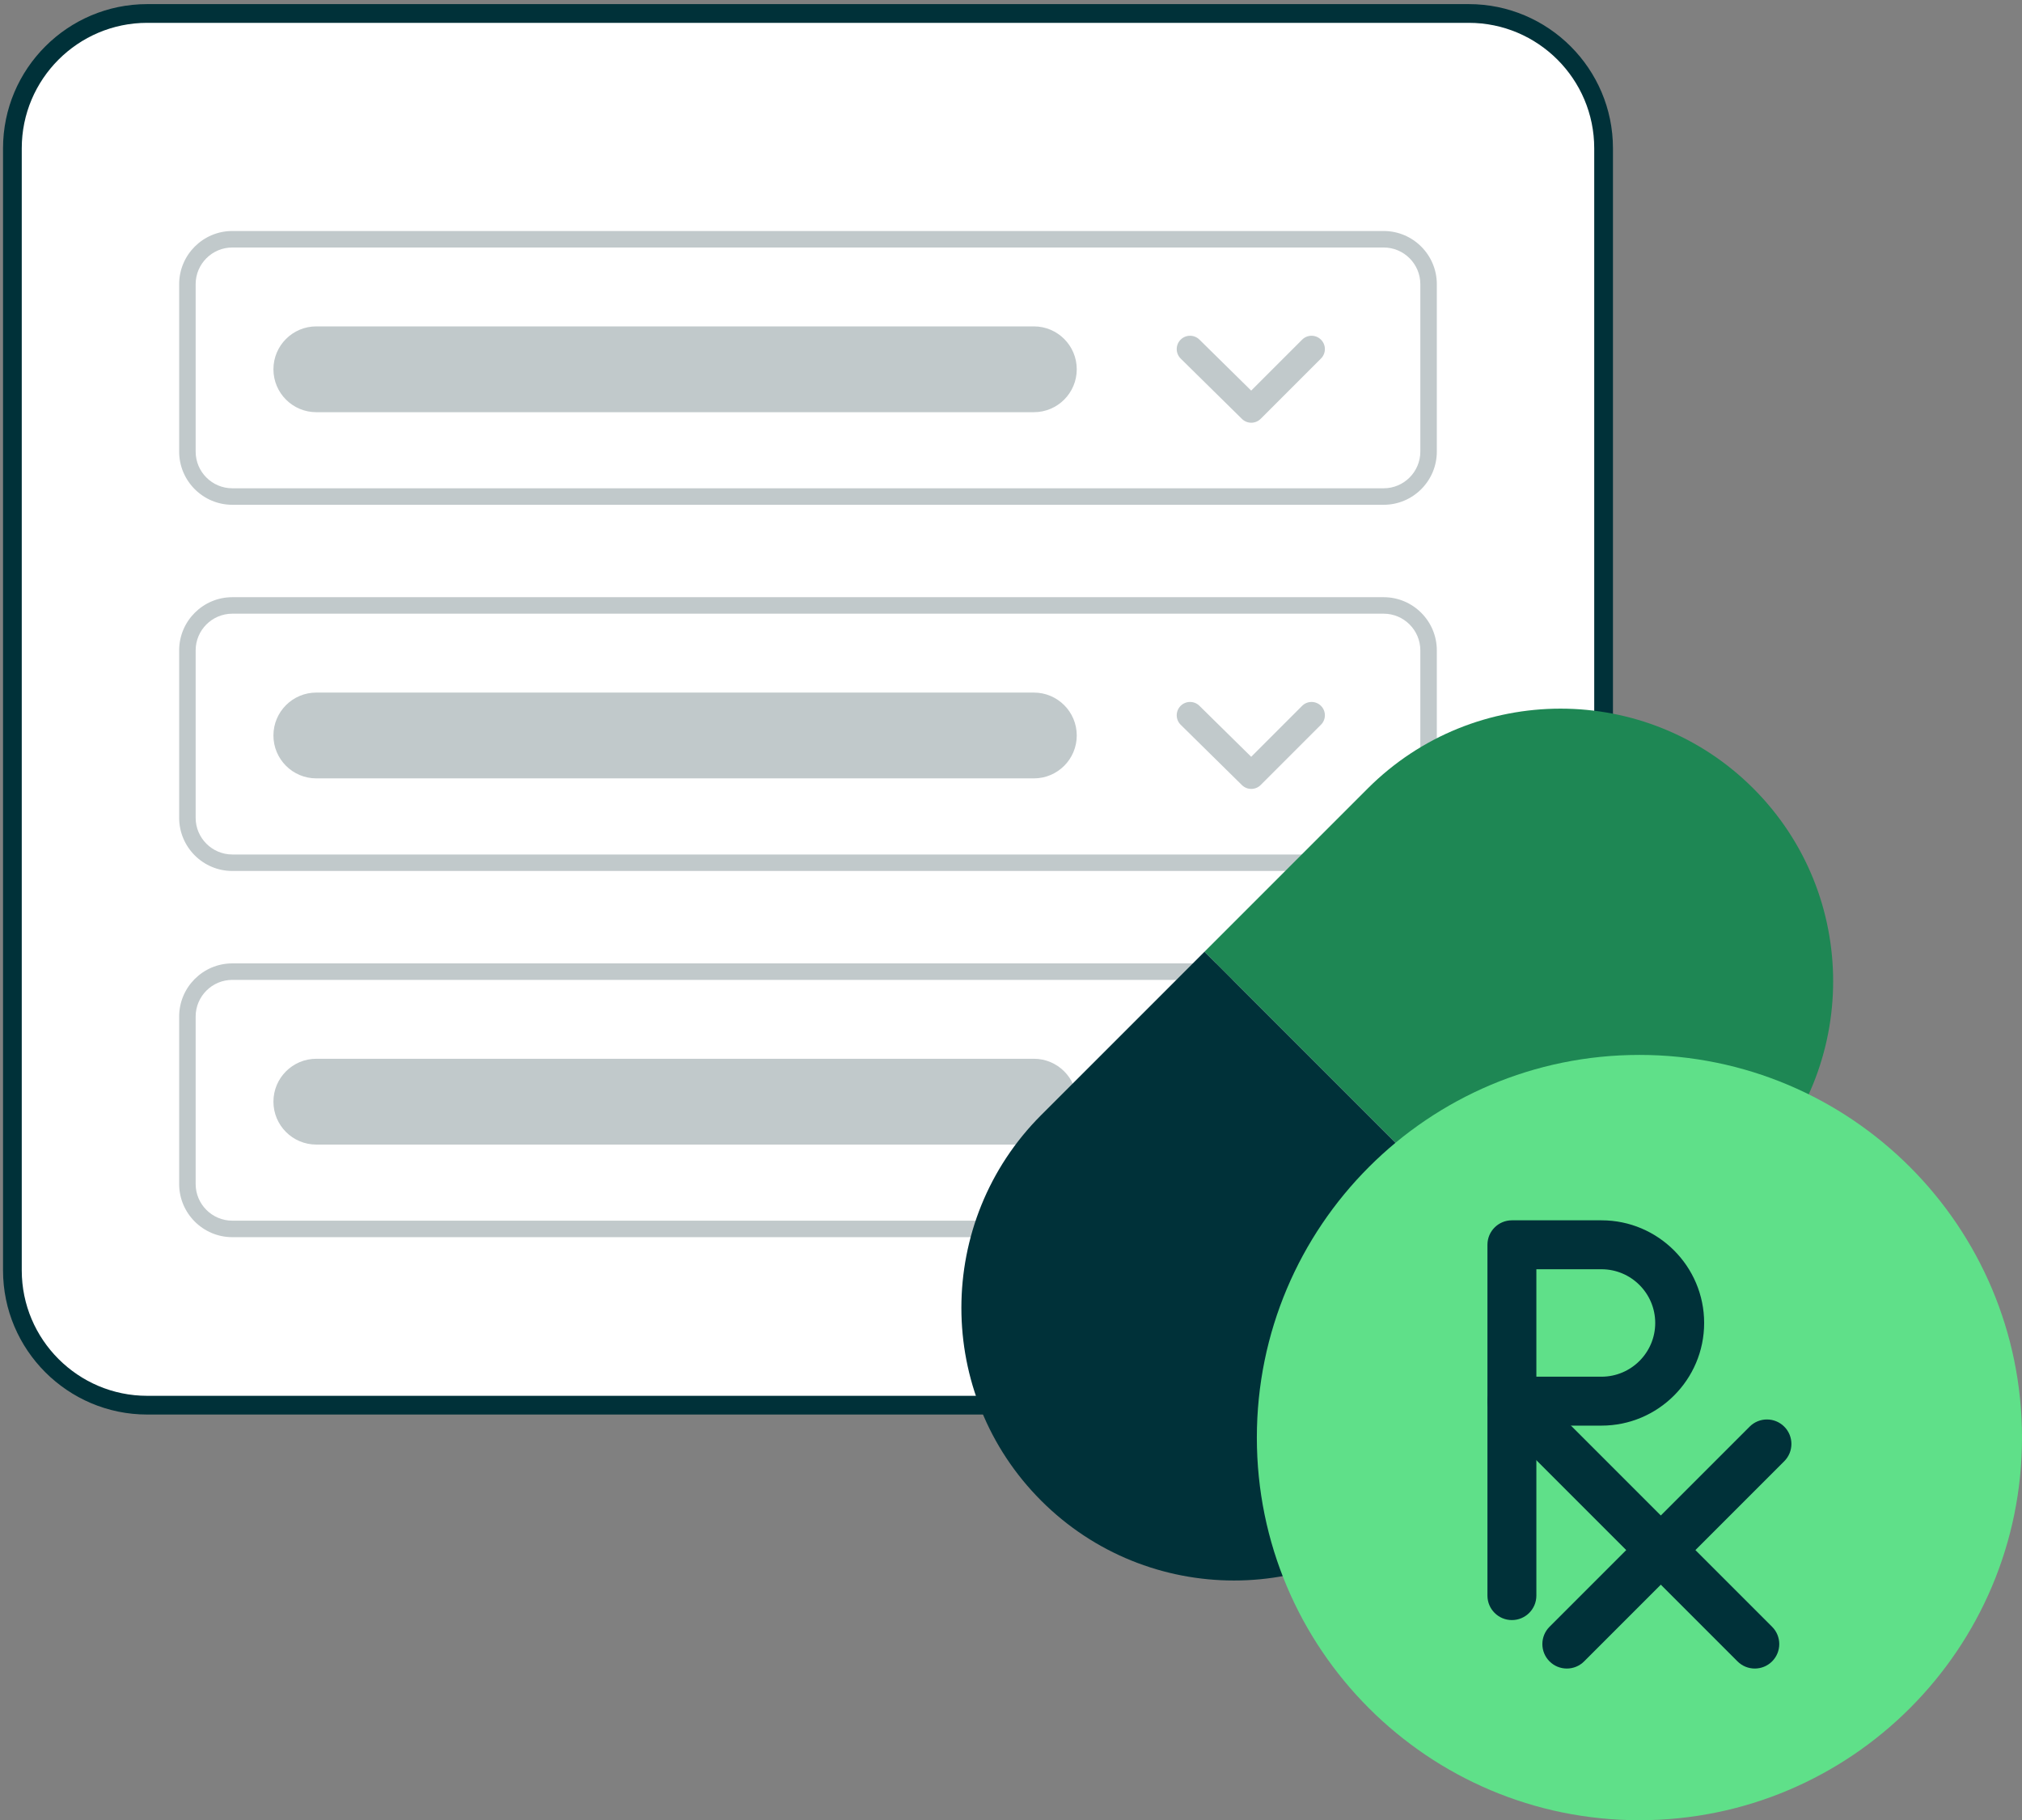 <?xml version="1.0" encoding="UTF-8"?>
<svg xmlns="http://www.w3.org/2000/svg" version="1.1" viewBox="0 0 1080 972.113">
  <rect x="0" y="0" width="1080" height="972.113" fill="#808080" stroke="none"/>
  <defs>
    <style>
      .cls-1 {
        fill: #1e8754;
      }

      .cls-2 {
        fill: #c1c9cb;
      }

      .cls-3 {
        fill: #fff;
      }

      .cls-4 {
        fill: #003139;
      }

      .cls-5 {
        fill: #5fe089;
      }
    </style>
  </defs>
  <!-- Generator: Adobe Illustrator 28.7.1, SVG Export Plug-In . SVG Version: 1.2.0 Build 142)  -->
  <g>
    <g id="Layer_1">
      <g>
        <rect class="cls-3" x="6.62" y="7.196" width="849.895" height="743.258" rx="72" ry="72"/>
        <path class="cls-4" d="M784.516,755.455H78.62c-42.458,0-77-34.542-77-77V79.197C1.62,36.739,36.162,2.197,78.62,2.197h705.896c42.458,0,77,34.542,77,77v599.258c0,42.458-34.542,77-77,77ZM78.62,12.197C41.676,12.197,11.62,42.252,11.62,79.197v599.258c0,36.944,30.056,67,67,67h705.896c36.944,0,67-30.056,67-67V79.197c0-36.944-30.056-67-67-67H78.62Z"/>
      </g>
      <g>
        <path class="cls-2" d="M739.039,269.589H124.097c-15.662,0-28.404-12.742-28.404-28.404v-89.411c0-15.662,12.742-28.404,28.404-28.404h614.942c15.662,0,28.404,12.742,28.404,28.404v89.411c0,15.662-12.742,28.404-28.404,28.404ZM124.097,132.178c-10.805,0-19.596,8.791-19.596,19.596v89.411c0,10.805,8.791,19.596,19.596,19.596h614.942c10.805,0,19.596-8.791,19.596-19.596v-89.411c0-10.805-8.791-19.596-19.596-19.596H124.097Z"/>
        <path class="cls-2" d="M668.333,225.761c-1.806,0-3.61-.682-4.997-2.048l-32.693-32.201c-2.802-2.76-2.836-7.269-.076-10.07,2.76-2.804,7.27-2.835,10.07-.076l27.658,27.242,27.205-27.204c2.781-2.781,7.289-2.781,10.07,0s2.781,7.29,0,10.07l-32.202,32.201c-1.39,1.39-3.213,2.086-5.035,2.086Z"/>
        <path class="cls-2" d="M552.21,220.138H168.96c-12.655,0-22.913-10.259-22.913-22.913h0c0-12.655,10.259-22.913,22.913-22.913h383.25c12.655,0,22.913,10.259,22.913,22.913h0c0,12.655-10.259,22.913-22.913,22.913Z" vector-effect="non-scaling-stroke"/>
      </g>
      <g>
        <path class="cls-2" d="M739.039,465.16H124.097c-15.662,0-28.404-12.742-28.404-28.404v-89.411c0-15.662,12.742-28.404,28.404-28.404h614.942c15.662,0,28.404,12.742,28.404,28.404v89.411c0,15.662-12.742,28.404-28.404,28.404ZM124.097,327.749c-10.805,0-19.596,8.791-19.596,19.596v89.411c0,10.805,8.791,19.596,19.596,19.596h614.942c10.805,0,19.596-8.791,19.596-19.596v-89.411c0-10.805-8.791-19.596-19.596-19.596H124.097Z"/>
        <path class="cls-2" d="M668.333,421.332c-1.806,0-3.61-.682-4.997-2.048l-32.693-32.202c-2.802-2.76-2.836-7.269-.076-10.07,2.76-2.803,7.27-2.835,10.07-.076l27.658,27.243,27.205-27.205c2.781-2.781,7.289-2.781,10.07,0s2.781,7.289,0,10.07l-32.202,32.202c-1.39,1.39-3.213,2.086-5.035,2.086Z"/>
        <path class="cls-2" d="M552.21,415.708H168.96c-12.655,0-22.913-10.259-22.913-22.913h0c0-12.655,10.259-22.913,22.913-22.913h383.25c12.655,0,22.913,10.259,22.913,22.913h0c0,12.655-10.259,22.913-22.913,22.913Z" vector-effect="non-scaling-stroke"/>
      </g>
      <g>
        <path class="cls-2" d="M739.039,660.73H124.097c-15.662,0-28.404-12.742-28.404-28.404v-89.411c0-15.662,12.742-28.404,28.404-28.404h614.942c15.662,0,28.404,12.742,28.404,28.404v89.411c0,15.662-12.742,28.404-28.404,28.404ZM124.097,523.319c-10.805,0-19.596,8.791-19.596,19.596v89.411c0,10.805,8.791,19.596,19.596,19.596h614.942c10.805,0,19.596-8.791,19.596-19.596v-89.411c0-10.805-8.791-19.596-19.596-19.596H124.097Z"/>
        <path class="cls-2" d="M668.333,616.902c-1.806,0-3.61-.682-4.997-2.048l-32.693-32.202c-2.802-2.76-2.836-7.269-.076-10.07,2.76-2.803,7.27-2.835,10.07-.076l27.658,27.243,27.205-27.205c2.781-2.781,7.289-2.781,10.07,0s2.781,7.289,0,10.07l-32.202,32.202c-1.39,1.39-3.213,2.086-5.035,2.086Z"/>
        <path class="cls-2" d="M552.21,611.278H168.96c-12.655,0-22.913-10.259-22.913-22.913h0c0-12.655,10.259-22.913,22.913-22.913h383.25c12.655,0,22.913,10.259,22.913,22.913h0c0,12.655-10.259,22.913-22.913,22.913Z" vector-effect="non-scaling-stroke"/>
      </g>
      <g>
        <g>
          <path class="cls-1" d="M841.409,381.699h0c80.376,0,145.631,65.255,145.631,145.631v123.338h-291.262v-123.338c0-80.376,65.255-145.631,145.631-145.631Z" transform="translate(611.44 -443.779) rotate(45)"/>
          <path class="cls-4" d="M505.588,571.889h291.262v123.338c0,80.376-65.255,145.631-145.631,145.631h0c-80.376,0-145.631-65.255-145.631-145.631v-123.338h0Z" transform="translate(690.219 -253.589) rotate(45)"/>
        </g>
        <g>
          <path class="cls-5" d="M1080,767.783c0,112.833-91.464,204.33-204.342,204.33s-204.342-91.497-204.342-204.33,91.464-204.388,204.342-204.388,204.342,91.51,204.342,204.388Z"/>
          <g>
            <path class="cls-4" d="M807.547,865.227c-7.217,0-13.066-5.85-13.066-13.066v-187.364c0-7.217,5.85-13.066,13.066-13.066h47.857c30.23,0,54.824,24.594,54.824,54.824s-24.594,54.824-54.824,54.824h-34.791v90.782c0,7.217-5.85,13.066-13.066,13.066ZM820.613,735.246h34.791c15.82,0,28.691-12.871,28.691-28.691s-12.871-28.691-28.691-28.691h-34.791v57.383Z"/>
            <path class="cls-4" d="M937.278,891.111c-3.345,0-6.688-1.275-9.239-3.827l-129.731-129.732c-5.103-5.103-5.103-13.376,0-18.479,5.102-5.103,13.375-5.104,18.479,0l129.731,129.732c5.103,5.103,5.103,13.376,0,18.479-2.551,2.551-5.896,3.827-9.239,3.827Z"/>
            <path class="cls-4" d="M836.881,891.111c-3.344,0-6.688-1.275-9.239-3.827-5.103-5.103-5.103-13.376,0-18.479l106.888-106.888c5.104-5.104,13.375-5.104,18.479,0s5.103,13.376,0,18.479l-106.888,106.888c-2.552,2.552-5.896,3.827-9.239,3.827Z"/>
          </g>
        </g>
      </g>
    </g>
  </g>
</svg>